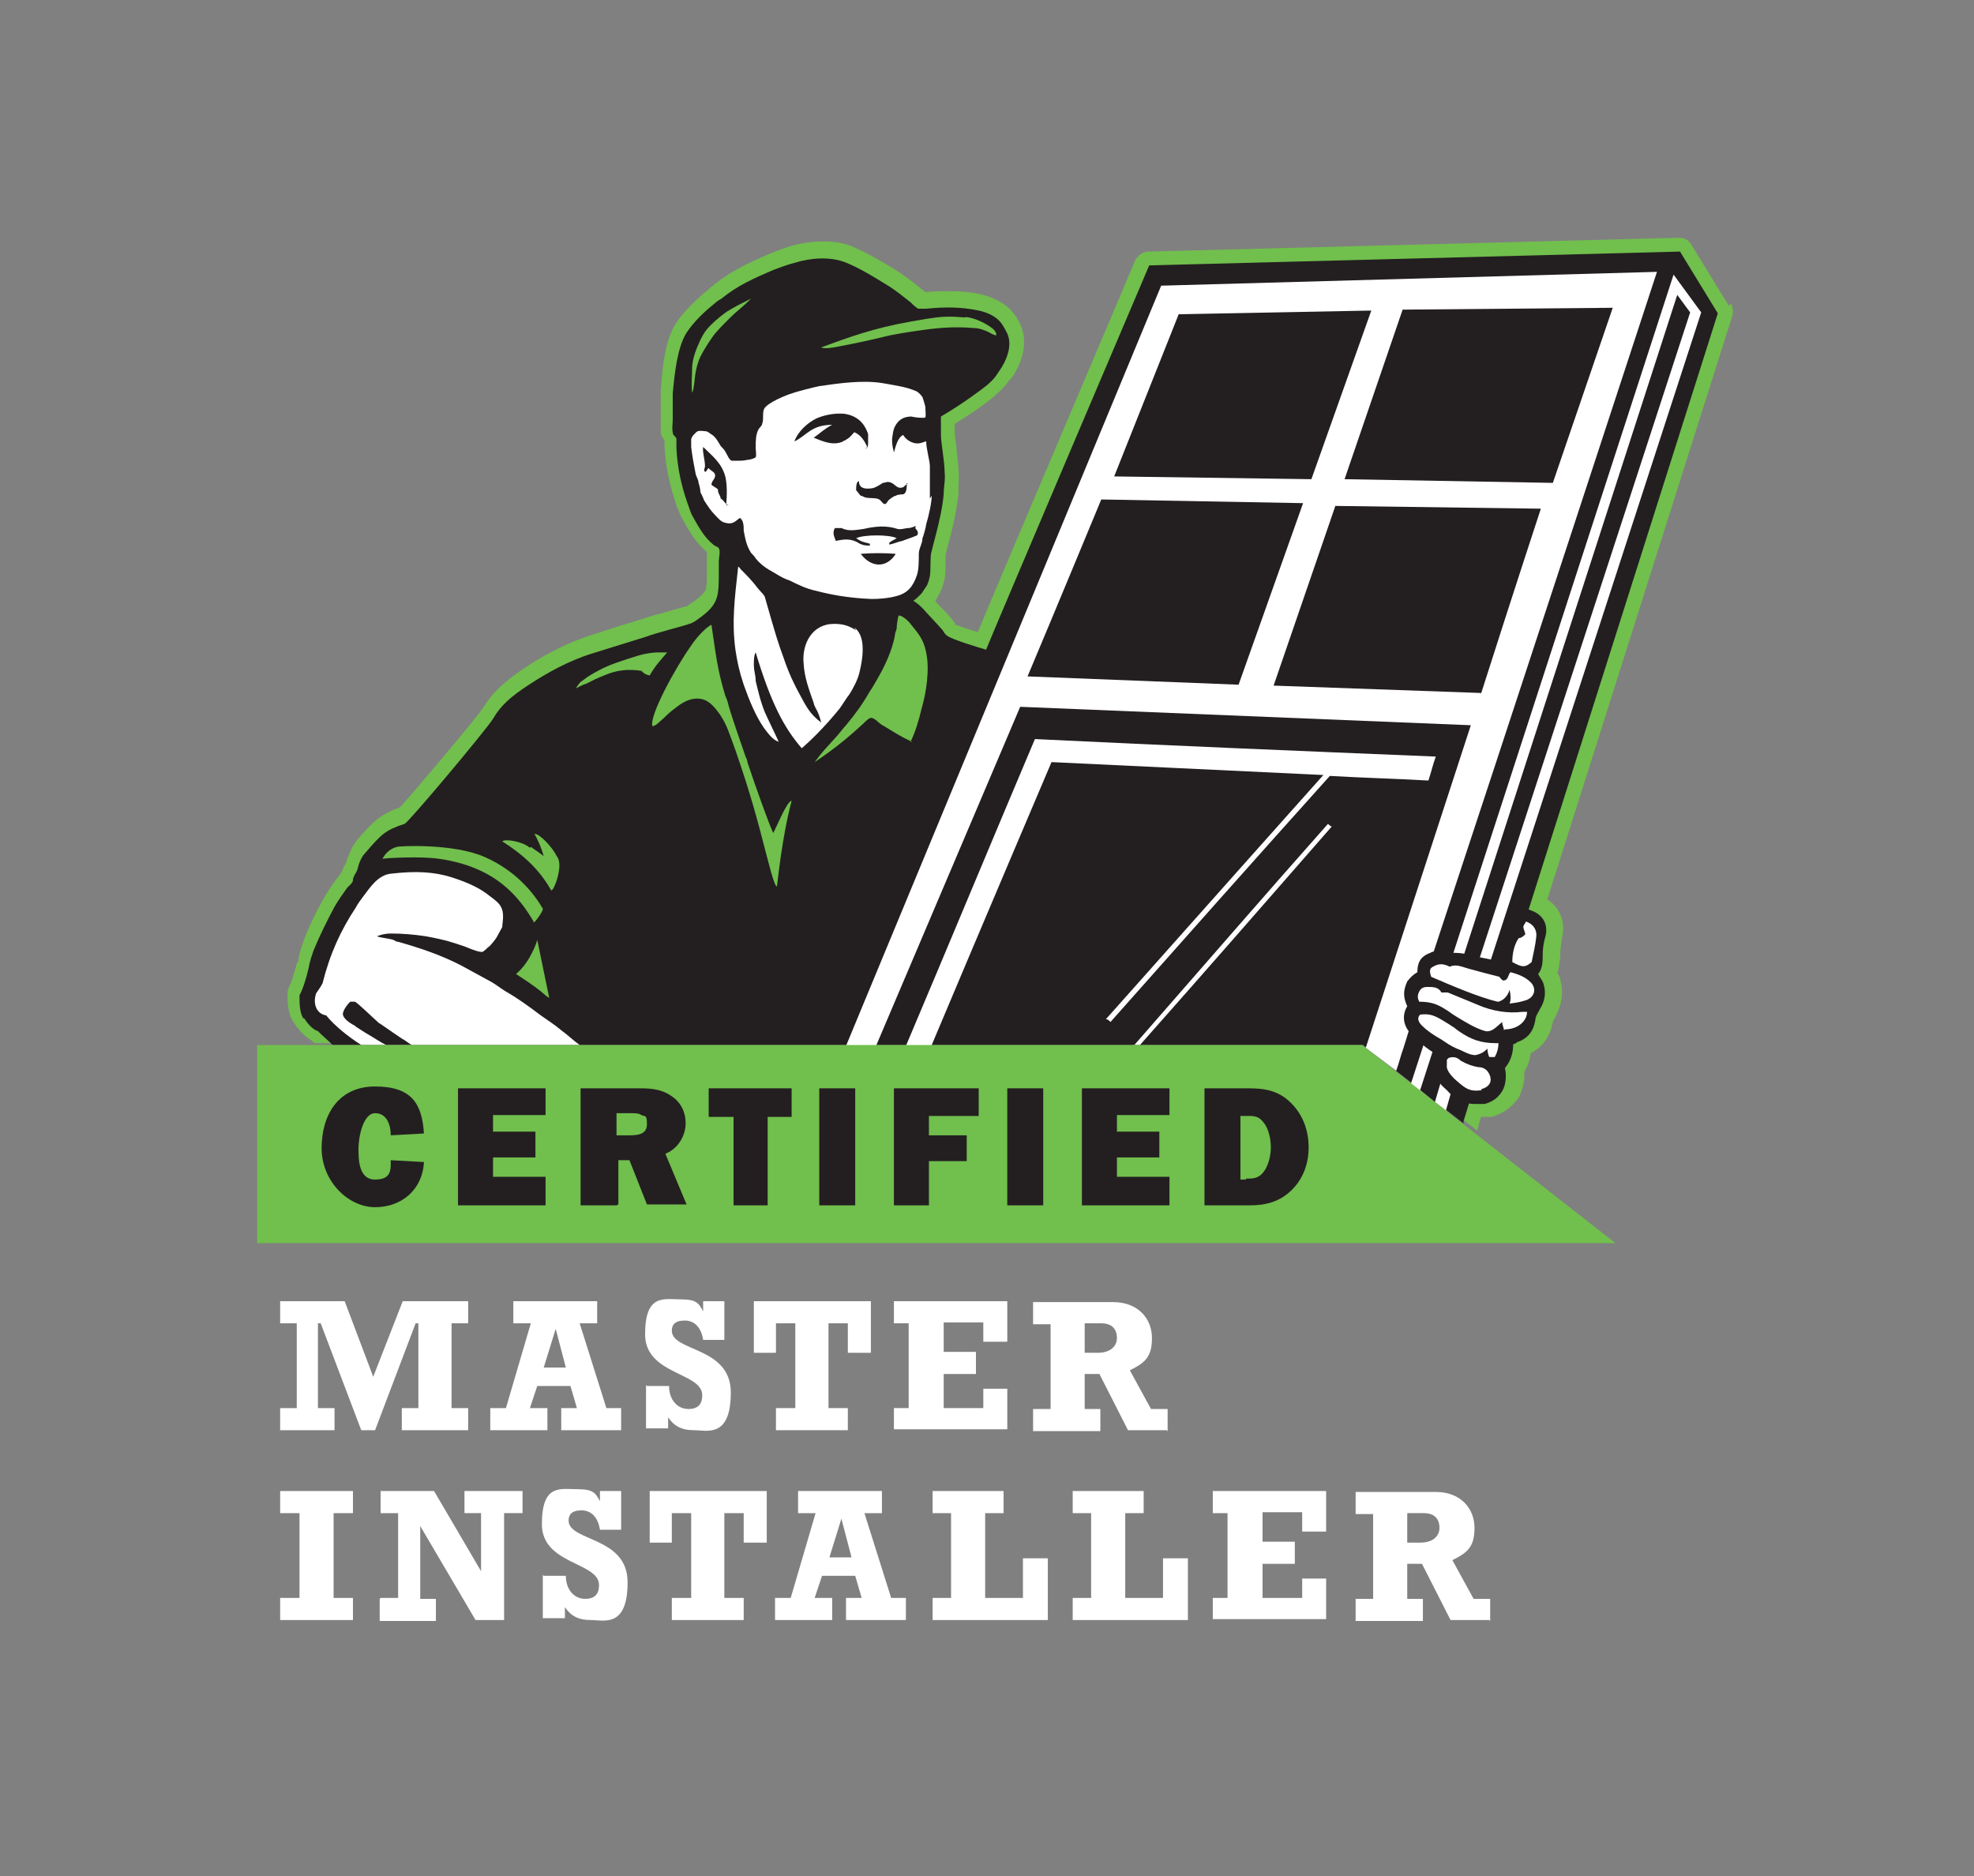 <svg xmlns="http://www.w3.org/2000/svg" viewBox="0 0 214.2 203.6"><rect x="0" y="0" width="214.2" height="203.6" fill="#808080" stroke="none"/><defs><style>      .st0, .st1, .st2 {        fill-rule: evenodd;      }      .st0, .st3 {        fill: #71bf4d;      }      .st4, .st2, .st5 {        fill: #231f20;      }      .st6, .st1 {        fill: #fff;      }      .st7 {        fill: none;      }      .st8, .st5 {        display: none;      }    </style></defs><g id="OFF__x2F__Preview_Bkgd" class="st8"><rect class="st4" x="0" y="0" width="214.2" height="203.6"></rect></g><g id="ON__x2F__Artwork"><path id="Green" class="st3" d="M187.6,33.2l-4.1-6.7c-.3-.5-.8-.7-1.3-.7s0,0,0,0l-57.6,1.5c-.6,0-1.1.4-1.4.9-.6,1.5-14.2,33.4-17.1,40.4-1.3-.4-2.1-.7-2.4-.8,0,0-.1-.1-.1-.2h0c-.4-.6-.9-1.1-1.3-1.5-.3-.3-.6-.6-.8-.9.2-.3.4-.7.6-1.1.5-1.2.5-1.9.5-2.8,0-.3,0-.5,0-.9,0-.2.1-.6.2-1,.4-1.4,1-3.8,1.2-5.8,0-.2,0-.4,0-.5,0-.6.1-1.3,0-2.1,0-.6-.1-1.4-.2-2.1,0-.7-.2-1.5-.2-1.8,0-.4,0-.7,0-1,0,0,0,0,0-.1,2.1-1.3,3.9-2.6,4.5-3.2.8-.7,1-1,1.4-1.5,0,0,.1-.2.2-.2,1.1-1.5,1.9-3.7,1.1-5.7-.4-1-1-1.7-1.6-2.2-.8-.6-1.5-.9-2.5-1.2,0,0,0,0,0,0-1.2-.3-2.4-.4-3.7-.4s-1.6,0-2.5.1c0,0,0,0-.1,0,0,0,0,0-.1-.1-.1-.1-.3-.2-.4-.3-.2-.2-.4-.3-.6-.5-.7-.5-1.3-1-2.1-1.5-1.3-.8-3-1.8-4.6-2.5-.9-.4-2-.6-3.2-.6-1.3,0-2.5.2-3.2.4-.8.2-1.6.5-2.6.9-2.1.9-4.1,1.8-6,3.3,0,0-.1,0-.2.2-.1,0-.3.2-.4.3-.6.5-1.2,1-1.8,1.6-.5.5-1.2,1.2-1.8,2.1-1.2,1.8-1.5,4.6-1.7,7.3,0,.7,0,1.3,0,1.9,0,.4,0,.7,0,1,0,.1,0,.3,0,.4,0,.4,0,.8,0,1.3,0,.4.3.7.4.9,0,.1,0,.3,0,.5.1,2.3.6,4.5,1.3,6.5,0,.2.1.3.2.5.1.4.3.7.5,1.1.7,1.3,1.5,2.6,2.6,3.5,0,0,0,0,0,0,0,0,0,0,0,0,0,.2,0,.4,0,.6,0,.3,0,.6,0,.9v.2c0,.3,0,.5,0,.8,0,.6,0,1.1-.1,1.5-.1.4-.7.9-1.2,1.3-.3.2-.6.4-.9.6-.2,0-1.4.4-2.2.6-1,.3-1.9.5-2.4.7-.7.2-4.8,1.5-5.7,1.8-2.5.8-4.9,2-7.3,3.6-1.9,1.3-3.3,2.4-4.4,4.2-.7,1.1-7.7,9.4-9.1,10.9-2.1.8-2.8,1.4-4.6,3.5-.7.8-1,1.9-1.2,2.3,0,0,0,.2-.1.3-.1.2-.3.5-.4.9,0,0,0,0,0,0,0,0-.2.2-.2.3-.6.7-1.1,1.5-1.6,2.3-1,1.7-1.8,3.4-2.4,5-.2.6-.4,1.2-.5,1.8v.2c0,0-.2.4-.2.4-.2.7-.5,1.8-.7,2.2-.2.4-.3.7-.3,1,0,.9,0,2.2.7,3.2.6.9,1.2,1.5,1.9,1.9,0,0,.2.2.3.3h114s12.2,9.5,12.2,9.5l.2-.8.2-.7c.2,0,.5,0,.8,0h.1c0,0,.1,0,.2,0h.1c1.6-.5,2.4-1.4,2.9-2.1.4-.8.7-1.9.6-2.8.4-.6.6-1.3.7-2,1.3-.7,2.1-1.8,2.4-3.4,0-.1.2-.4.3-.6h0c.7-1.4.9-2.7.5-4,0-.3-.2-.5-.3-.7.2-.6.2-1.2.3-1.7,0-.1,0-.2,0-.3,0-.5.1-1.2.2-1.8.4-1.7-.2-3.3-1.6-4.2l20.1-63.4c.1-.4,0-.9-.2-1.3Z"></path><path id="Black" class="st4" d="M33,110.5c.4.6.9,1.2,1.5,1.4.5.5,1.1,1,1.6,1.5h111.8s10.9,8.5,10.9,8.5v-.2s6.5-21.2,6.5-21.2l21.1-66.5-4.1-6.7-57.6,1.5s-17.2,40.4-17.7,41.7c-.7-.2-3.7-1.1-4.2-1.5-.2-.1-.4-.4-.5-.6-.7-.8-1.4-1.5-2.1-2.3-.3-.3-.7-.7-1.1-.9.3-.2.6-.5.9-.8.2-.3.4-.6.6-.9.5-1.2.3-1.6.4-3.2,0-.5,1.2-4.1,1.4-6.7,0-.8.2-1.5.1-2.4,0-1.1-.4-3.2-.4-4,0-.8,0-1.2,0-2,2.4-1.4,4.5-3,5-3.4.8-.7.9-.9,1.3-1.5.8-1.1,1.5-2.8.9-4.1-.3-.6-.6-1.2-1.1-1.6-.5-.4-1.1-.7-2-.9-1.9-.4-3.7-.4-5.7-.2-.2,0-.6,0-.8,0-.2,0-.7-.5-.9-.7-.9-.7-1.6-1.3-2.6-1.9-1.3-.8-2.9-1.8-4.4-2.4-1.7-.7-3.9-.5-5.5,0-.8.2-1.6.5-2.4.8-2.1.9-3.9,1.7-5.6,3.1-.2.1-.5.3-.6.4-.6.5-1.1.9-1.7,1.5-.6.6-1.1,1.2-1.5,1.8-1,1.6-1.3,4.4-1.5,6.6,0,1,0,1.8,0,2.8,0,.5-.1,1,0,1.4,0,.4.3.4.4.7,0,.3,0,.7,0,1,.1,2.3.6,4.3,1.2,6,.2.5.3,1,.6,1.5.6,1.1,1.3,2.3,2.2,3,.2.2.5.2.6.4.2.3,0,1,0,1.4,0,.4,0,.9,0,1.3,0,.9,0,1.9-.2,2.6-.3,1-1,1.6-1.8,2.2-.4.3-.8.6-1.2.7-.5.2-3.7,1-4.7,1.4-.7.2-4.8,1.5-5.8,1.8-2.6.8-4.9,2.1-6.9,3.4-2,1.3-3.1,2.3-3.9,3.7-.9,1.4-9.3,11.4-9.6,11.4-2.1.7-2.5,1.1-4.3,3.2-.4.4-.7,1.2-.8,1.7-.1.4-.5.8-.5,1.2,0,.3-.4.6-.6.8-.5.7-1,1.4-1.4,2.1-.8,1.5-1.6,3.1-2.3,4.8-.2.6-.4,1.2-.5,1.8-.2.9-.6,2.3-1,3,0,0,0,0,0,0,0,.9,0,1.8.4,2.5ZM56.1,105.6c.8-.7,1.3-1.6,1.3-1.6.4-.7.7-1.3.9-2l1.3,6.3-.3-.2c-.8-.7-1.3-1.1-3.3-2.4,0,0,0,0,0,0h0Z"></path><g id="Green_Detail"><path class="st0" d="M108.1,36.4c-.1,0-.6-.2-.7-.3-.4-.2-1.1-.5-1.7-.5-2.3-.2-4.2,0-6.2.3-1.3.2-2.7.4-3.8.7-1.7.4-3.1.7-4.7,1-.6.1-1.4.3-1.9.1,3-1.1,5.7-2.1,9.7-2.8s1.2-.2,1.8-.3c1.1-.2,2.2-.3,3.4-.2s.6,0,.8,0c1.1.1,2.3.8,2.7,1.1.3.2.5.4.6.7Z"></path><path class="st0" d="M81.4,32.5s0,0,0,0c-.8.8-1.5,1.3-2.2,2s-1.1,1.1-1.7,1.8c-.5.7-1.1,1.6-1.5,2.4-.2.4-.5,1.3-.6,2.3s-.2,1.5-.3,1.6c-.1-.8,0-1.8,0-2.6,0-.8.3-1.7.5-2.2.5-1.2.8-1.8,1.5-2.5s1.5-1.3,1.8-1.5c.8-.5,1.6-.9,2.6-1.4Z"></path><path class="st3" d="M57.9,100c-1.6-2.7-4.1-5.9-10.2-6.8-2-.3-5.8-.1-6.2,0,.4-.8,1.1-1.2,1.6-1.3.2-.1,6.1-.4,9.5,1.1s5.3,3.9,6.3,5.6c.1.2-.9,1.6-1,1.5Z"></path><path class="st3" d="M64.6,73.7c1.8-.8,2.3-.9,3.4-1,.7,0,1,0,1.6.1.2.2.4.4.9.5.5-.9,1.1-1.6,1.9-2.5-.2,0-.8,0-1,0-.6,0-1.1.1-1.6.2s-3,.9-3.9,1.3c-.7.3-1.4.7-1.9,1s-.8.6-1,.7c-.3.3-.5.7-.5.7s.7-.4,1.1-.5c.6-.3,1-.5,1-.5Z"></path><path class="st3" d="M57.6,91.9c.4.3.9.6,1.4,1-.3-1-.6-1.7-1-2.4.5-.1,2,1.5,2.4,2.4.2.2.3.6.3,1,0,1.2-.7,2.9-.9,2.7-1.3-2.3-3.1-3.9-5.3-5.3.3-.3,2.2,0,3,.7Z"></path><path class="st0" d="M99,80.5c-1.2-.5-2.2-1.2-3.4-1.9-.3-.2-.7-.7-1.1-.7-.2,0-.6.4-.8.6-1.3,1.2-2.9,2.6-5.3,4.2.8-1.1,1.4-1.7,2.3-2.7.3-.3.8-1,1.1-1.3,1-1.2,1.8-2.3,2.6-3.7.3-.4.6-1,.9-1.5.7-1.2,1.5-2.9,1.8-4.5,0-.3.1-.4.2-.8,0-.4.1-1,.2-1.4,0,0,0,0,.1,0,.3,0,1,.6,1.2.9.8,1,1.4,1.6,1.7,3.1.4,1.9,0,4.4-.5,6.1-.3,1.3-.7,2.6-1.2,3.6Z"></path><path class="st0" d="M83.9,90.4c-.5-1.1-1.8-4.7-2.8-7.7,0-.2-.1-.4-.2-.6-.4-1.2-1.4-4-1.8-5.4-.1-.4-.2-.8-.4-1.2-.9-3-1-4.4-1.5-7.7-.5.2-1.6,1.3-2.3,2.4-1.5,2.1-4.5,7.5-4.1,8.6.2,0,.5-.2.8-.5.6-.5.9-.9,1.6-1.4.5-.4,1.7-1.4,3.1-1,.7.2,1.3.9,1.8,1.6.8,1.2,1,2,1.7,3.9,1.6,4.6,2.4,7.6,3.3,11.1.2.7.9,3.7,1.2,3.7.1-.5.5-5.1,1.6-9.3-.5,0-1.7,3-2,3.5Z"></path></g><g id="White_Detail"><path class="st1" d="M35.4,110.2c1,1.2,2.4,2.3,3.8,3.2h23.7c-.7-.5-1.3-1.1-2-1.6-.7-.6-1.5-1.1-2.2-1.6-1.2-.9-2.4-1.8-3.8-2.6-.5-.3-1-.7-1.5-1-1.1-.6-2.2-1.2-3.3-1.8-2.1-1.1-4.4-1.9-6.9-2.6-.2,0-.3-.1-.5-.2-.6-.2-1.3-.2-1.8-.4.5-.2,1-.3,1.5-.3,1.2,0,2.5.1,3.8.3,2.2.4,3,.7,4.2,1.1,1.2.5,1.6.6,1.9.6.2,0,.6-.5.8-.6.2-.2.7-.8.8-1,.1-.2.5-.9.6-1.1,0-.5.3-1.5-.2-2.3-.3-.5-1.1-1-1.6-1.4-.7-.5-1.8-1.1-3.7-1.7-1.9-.6-3.9-.7-6.5-.4-1.5.1-2.4,1.6-3.1,2.5-.3.4-.6.8-.8,1.2-1.6,2.4-2.8,5-3.6,8.2-.2.4-.5.8-.7,1.1-.4,1.2.1,2.3,1.2,2.4Z"></path><path class="st6" d="M123,113.4h.7c7-7.9,13.9-15.8,20.8-23.7-.2-.1-.3-.2-.4-.3-7.1,8-14.1,16.1-21.1,24.1Z"></path><path class="st6" d="M95.1,113.4l15.6-36.7,48.9,2c-3.6,11-7.8,24-11.4,35l3.3,2.5c.3-.8.5-1.7.8-2.5l2.7-8.7c8.3-25.1,24.8-75.5,24.8-75.5l-53.8,1.5-34.2,82.5h3.2ZM160.7,75.2l-22.5-.8,6.7-19.5,22.3.3s-2.8,8.5-6.5,20.1ZM175,33.4l-6.5,19-22.6-.4,6.3-18.4,22.8-.2ZM127.9,34.1l20.9-.4-6.5,18.3-21.4-.3,7-17.6ZM119.5,54.2l21.9.4-7,19.7s-15.2-.6-22.9-.9c2.7-6.4,8-19.2,8-19.2Z"></path><path class="st6" d="M101.1,113.4c5.3-12.6,13-30.7,13-30.7l29.5,1.4s-15.7,17.6-23.6,26.5c.2,0,.3.1.5.3,7.9-8.9,15.8-17.8,23.8-26.7,3.5.2,7.1.3,10.7.5.3-.9.5-1.8.8-2.6-14.6-.6-29.1-1.2-43.5-1.9-4.7,11.1-9.3,22.2-14,33.3h2.8Z"></path><path class="st1" d="M92.9,68.4c-.8-.5-1.4-.7-2.4-.7-2.4,0-3.5,2.2-3.3,4.3.1,1.5.5,2.6,1.1,4.3,0,.2.4.9.4.9.3.7.3.8.4,1.2-1.2-.9-1.6-1.7-2.3-3-.6-1.1-1.2-2.3-1.8-4.1-.6-1.6-.9-2.7-1.4-4.4-.1-.4-.5-1.7-.6-2.1-.1-.3-.4-.5-.8-1-.6-.8-1.2-1.4-1.8-2-.1-.1-.2-.3-.3-.3-.4,3.6-.7,6-.3,9,.2,1.3.4,2.3.9,3.8.6,1.7,1.3,3.4,2.2,4.7.6.8,1,1.3,1.6,1.5,0,0,0,0,0,0-.4-.9-1.1-2.3-1.5-3.2-.5-1.2-.8-2.6-1-3.4,0-.7-.2-1-.2-1.8,0-.3,0-1,.2-1.3,1.6,5.3,3,8.1,5,10.4,2.3-2,4-4.2,4.1-4.3.3-.4.7-1.1,1.1-1.6.3-.5.9-1.5,1.1-2.5.7-3,.1-4.2-.6-4.7Z"></path><path class="st1" d="M101.1,53.8c0,.7-.3,2.1-.6,3.1,0,.2-.3,1.3-.4,1.5,0,.6-.4,1.1-.4,1.7,0,.8,0,1.7-.2,2.3-.4,1.2-1,2-2.3,2.3-.7.2-1.7.3-2.6.3-2.6-.1-4.6-.5-6.1-.9-1-.2-2-.7-2.8-1.1-.9-.3-1.4-.7-2.3-1.2-.5-.3-1-.7-1.4-1.2-.1-.2-.3-.4-.5-.6-.5-.8-.6-1.4-.8-2.4,0-.5,0-1.1-.4-1.4-.5.3-.7.8-1.7.5-.4-.1-.7-.5-1-.8-.5-.5-.8-1-1.2-1.6-.1-.3-.3-.7-.4-.9,0-.3-.1-.7-.2-1,0-.3-.2-.6-.3-.9-.2-1-.4-2.1-.5-3,0-.3,0-.6,0-.8,0-.3.5-.8.7-.9.3-.1.7,0,.9,0,.2,0,.5.3.7.4.4.3.6.7.9,1.2.2.2.4.4.5.6.2.3.4.9.7,1,.2,0,.4,0,.6,0,.3,0,.7,0,1.1-.1.3,0,.9-.2.9-.3.1-.2,0-.7,0-1,0-.8,0-1.4.3-2,.1-.2.4-.4.4-.6.2-.5,0-1.1.2-1.6.3-.7,2.6-1.6,3-1.7.5-.2,2.5-.7,3-.8,2.1-.3,4.8-.7,7-.3,1.7.3,2.4.4,3.4.8.3.1.6.4.8.7.1.3.2.6.3,1,0,.2.1,1.1,0,1.2-.1.1-1.2,0-1.5-.1-1,0-1.5.5-1.8,1.1-.2.4-.2.7-.3,1.3,0,.5,0,.7.2,1.5.2-.7.4-1.6,1-1.9.3.5.8.8,1.3.9.6.1,1-.2,1.2-.2,0,.8.4,2.1.4,2.7,0,1.2,0,2.1,0,3.5ZM79.1,54.8c-.4,0-.5-.5-.9-.7,0-.3-.3-.5-.3-1-.2-.2-.5-.3-.7-.5,0-.4.4-.6.4-1,0-.4-.5-.5-.7-.8-.2.1-.2.4-.4.4-.2-.2,0-.4,0-.6,0-.7-.3-1.6-.2-2.1,0,0,0,0,0,0,0,0,0,0,0,0h0c.9.9,2,1.7,2.4,3.2.2.8.2,2,.1,3.1Z"></path><polygon class="st6" points="156.9 120.5 160 109.6 184.6 33.9 181.6 29.8 153.1 117.6 156.9 120.5"></polygon></g><g id="Black_Detail"><path class="st2" d="M98.4,52.4c0,.4,0,1-.3,1.2-.2.1-.6,0-.9.2-.2,0-.7.4-.8.5-.1.1-.2.4-.4.4-.2,0-.4-.4-.6-.5-.3-.2-.9-.1-1.4-.2-.2,0-.4-.2-.6-.2-.2-.2-.3-.4-.5-.6,0-.4,0-.9.3-1,0,.7.5.9,1.3.8.4,0,1-.4,1.3-.6.2,0,.4-.1.5-.1.8,0,.9.8,1.6.6.2,0,.3-.3.6-.4Z"></path><path class="st2" d="M94.1,48.5c-.3-.7-.7-1.3-1.4-1.6-.2.2-.4.5-.7.7,0,0-.2.1-.3.2,0,0-.2,0-.2.1-1.1.5-2.2,0-3.2-.4.7-.5,1.2-1,2-1.4-2.3,0-2.8,1.2-4.1,1.8.4-1.1,1.4-2,2.4-2.5.7-.3,1.8-.6,3-.5,1.4.2,2.2,1,2.6,2.2,0,.3,0,.4,0,.5,0,.2,0,.3,0,.4,0,.3,0,.6-.3.7Z"></path><path class="st4" d="M99.4,57.1c-.2,0-.5.2-.8.2-.4,0-.8.2-1.2.1-1.2-.4-2.4-.3-3.7,0-.8.1-1.6.3-2.4-.1-.2,0-.5,0-.7,0-.3.5-.1.9.1,1.4.9-.2,1.7-.3,2.6.3.2.1.5.2.9.2s.1,0,.2-.2c-.1,0-.3-.1-.4-.1-.4-.1-.7-.2-1.1-.5.9-.4,3.6-.4,4.4,0-.3.2-.6.3-.8.5,0,0,0,.1,0,.2.5-.1.9-.3,1.4-.4.5-.2.9-.3,1.6-.6.2-.2.1-.5-.2-.8Z"></path><path class="st4" d="M97.2,60.1c-1,1.6-2.7,1.5-3.8,0,1.3-.1,2.5-.1,3.8,0Z"></path><path class="st2" d="M38.6,111.4c.6.4,1.4.9,1.6,1,.5.3,1.1.7,1.7,1h2.8c-.4-.2-.7-.5-1.1-.7-1.2-.8-2.3-1.6-2.5-1.7-.8-.7-2.3-2.2-2.6-2.3-.1,0-.3,0-.5,0-.3.3-.7.8-.8,1.3,0,.5.7,1,1.3,1.3Z"></path><polygon class="st5" points="155.7 119.6 158 111.8 160.4 104.5 183.4 33.9 182 32 158.7 104 154.1 118.3 155.7 119.6"></polygon><polygon class="st4" points="155.7 119.6 158 111.8 183.4 33.9 182 32 154.1 118.3 155.7 119.6"></polygon></g><polygon id="Banner" class="st3" points="175.3 134.9 27.9 134.9 27.9 113.4 147.8 113.4 175.3 134.9"></polygon><g id="Hand"><path class="st4" d="M162.7,104.3c-.2,0-.5,0-.6-.1-.8-.2-1.6-.3-2.3-.5h-.2c-.5-.2-1.1-.3-1.7-.3s-.3,0-.5,0c-.3-.1-.6-.2-1-.2h0c-.4,0-.9,0-1.2.2-1.1.4-1.4,1.1-1.4,2.1-.5.3-.7.5-1.1,1-.5,1.1-.4,1.8,0,2.7h0c-.5.8-.6,2,.5,3.1.7.7,1.6,1.5,2.5,2,0,.1,0,.2-.2.4h0s0,0,0,0c0,.2,0,.4-.1.5h0s0,0,0,0h0c-.2,1.4.9,2.5,1.6,3.1h0c.7.8,1.6,1.5,3.1,1.5s.5,0,.8,0h.1s.1,0,.1,0c1.1-.3,1.6-.9,1.9-1.4.4-.6.5-1.7.3-2.5.6-.7.9-1.6.9-2.6.2,0,.3-.1.4-.2,1.2-.4,1.8-1.2,2-2.4,0-.4.3-.8.5-1.2.5-.8.7-1.7.4-2.7-.1-.4-.4-.7-.6-1.1.5-.6.5-1.4.5-2.1,0-.7.1-1.3.3-2,.3-1.2-.2-2.2-1.3-2.7,0,0-.5-.2-.5-.2-.1,0-.3,0-.4,0h0c-.5,0-.9.3-1.2.7v.3c-.1,0-.3.3-.3.3,0,.2-.1.4-.1.6,0,0-.2.2-.3.3-.8,1-1,2.4-1,3.4"></path><g id="Fingers"><path class="st6" d="M162.5,108.7c-2.1-.5-5.1-1.8-7.2-2.7-.2-.6-.2-.9.2-1.1.7-.4,1.2-.3,1.8,0,.7-.3,1.3,0,2,.2,1.1.3,2.2.6,3.4.9,0,0,.2.3.4.4.6,0,.5-.6.8-.9.8.2,1.6.5,2.2,1.1.6.6.5,1.5-.4,1.9-.6.2-1,.3-1.9.4.2-.4.1-1.1,0-1.5,0,0-.2,1-1.2,1.3Z"></path><path class="st6" d="M163.2,111.8c0-.2-.2-.6-.2-.9-.7.6-1.1,1.1-1.8,1-1.1-.3-2.2-1-3.2-1.6-.5-.3-.7-.5-1.2-.8-.8-.5-1.5-.8-2.8-.8-.2-.4-.2-.7,0-1.1.2-.4.5-.5.9-.5.6,0,1.2,0,1.5.6.2,0,.5,0,.7,0,1.2.5,2.2.9,3.4,1.4,1.4.6,3.1.9,4.7.7.1,0,.2,0,.3,0,0,0,.1,0,.2,0,0,1-1,1.9-2.4,1.9Z"></path><path class="st6" d="M162.6,113.2q0,.8-.4,1.5c0,0-.2,0-.3,0-.1,0-.2,0-.3,0-.1-.2-.2-.6-.2-.9-.5.5-.9.6-1.3.7-.7,0-1.4-.5-2-.7-.7-.3-1.1-.6-1.7-1-.9-.5-1.6-1-2.1-1.5-.5-.5-.5-.9-.2-1.2.9-.1,1.4,0,2.4.6.3.2.7.4,1.1.7.1,0,.4.3.7.5,1.3.9,2.4,1.3,4,1.3.1,0,.2,0,.4,0Z"></path><path class="st6" d="M160.8,118.3c-1.3.2-1.8-.2-2.6-.9-.5-.4-1.3-1.2-1.2-1.8,0,0,0-.2,0-.4,0-.3,0-.2.2-.4.6-.2,1,0,1.3.3.7.4,1.3.6,1.9.7.7,0,1.1.4,1.3,1,.2.7-.2,1.2-1,1.4Z"></path><path class="st6" d="M165.5,101.3c0-.1-.2-.5-.2-.7,0-.2.2-.4.3-.6.8.3,1.2.9,1.1,1.7-.1.9-.3,1.7-.5,2.7-.7.6-1,.6-2.1,0,0-.9.2-1.9.7-2.6.3,0,.6-.3.7-.4Z"></path></g></g><g id="MASTER_INSTALLER"><path class="st6" d="M30.4,152.8h1.8v-9.2h-1.8v-2.4h7l3.1,8.2,3.2-8.2h7.1v2.4h-1.8v9.2h1.8v2.4h-7.2v-2.4h1.8v-9.2h-.3l-4.4,11.6h-1.5l-4.4-11.6h-.3v9.2h1.8v2.4h-5.9v-2.4Z"></path><path class="st6" d="M67.7,155.2h-6.8v-2.4h1.7l-.7-2.4h-3.6l-.8,2.4h1.9v2.4h-6.2v-2.4h1.7l2.7-9.2h-1.9v-2.4h9.1v2.4h-1.9l2.9,9.2h1.6v2.4ZM60.3,144.2h0l-1.3,4.2h2.4l-1.1-4.2Z"></path><path class="st6" d="M70.2,150.4h2.4c0,1.5.9,2.5,2.1,2.5s1.5-.7,1.5-1.5c0-2.5-6.2-2.2-6.2-6.6s2-3.8,3.8-3.8,2,.4,2.5,1.3h0v-1.1h2.3v4.2h-2.3c-.2-1.3-.9-2.1-2-2.1s-1.4.5-1.4,1.1c0,2.3,6.4,1.7,6.4,6.7s-2.6,4.1-4,4.1-2.2-.5-2.8-1.4h0v1.2h-2.4v-4.7Z"></path><path class="st6" d="M94.4,146.8h-2.4v-3.2h-2.1v9.2h2.1v2.4h-7.8v-2.4h2.1v-9.2h-2.1v3.2h-2.4v-5.6h12.7v5.6Z"></path><path class="st6" d="M97,152.8h1.6v-9.2h-1.6v-2.4h12.3v4.4h-2.6v-2.1h-4.3v3.2h3.5v2.4h-3.5v3.7h4.3v-2.1h2.6v4.4h-12.3v-2.4Z"></path><path class="st6" d="M126.6,155.2h-4.2l-3.1-6.1h-1.6v3.8h1.7v2.4h-7.3v-2.4h1.9v-9.2h-1.9v-2.4h8.7c2.7,0,4.2,1.8,4.2,3.9s-.8,2.7-2.4,3.5l2.3,4.2h1.8v2.4ZM119.1,146.8c1.6,0,2.1-.9,2.1-1.6s-.3-1.6-1.7-1.6h-1.8v3.2h1.5Z"></path><path class="st6" d="M30.4,173.4h2.1v-9.2h-2.1v-2.4h7.9v2.4h-2.1v9.2h2.1v2.4h-7.9v-2.4Z"></path><path class="st6" d="M41.3,173.4h1.9v-9.2h-1.9v-2.4h5.8l5.1,8.7h0v-6.3h-1.8v-2.4h6.3v2.4h-2v11.6h-3.1l-6-10.2h0v7.9h1.7v2.4h-6.1v-2.4Z"></path><path class="st6" d="M59,171h2.4c0,1.5.9,2.5,2.1,2.5s1.5-.7,1.5-1.5c0-2.5-6.2-2.2-6.2-6.6s2-3.8,3.8-3.8,2,.4,2.5,1.3h0v-1.1h2.3v4.2h-2.3c-.2-1.3-.9-2.1-2-2.1s-1.4.5-1.4,1.1c0,2.3,6.4,1.7,6.4,6.7s-2.6,4.1-4,4.1-2.2-.5-2.8-1.4h0v1.2h-2.4v-4.7Z"></path><path class="st6" d="M83.1,167.4h-2.4v-3.2h-2.1v9.2h2.1v2.4h-7.8v-2.4h2.1v-9.2h-2.1v3.2h-2.4v-5.6h12.7v5.6Z"></path><path class="st6" d="M98.6,175.8h-6.8v-2.4h1.7l-.7-2.4h-3.6l-.8,2.4h1.9v2.4h-6.2v-2.4h1.7l2.7-9.2h-1.9v-2.4h9.1v2.4h-1.9l2.9,9.2h1.6v2.4ZM91.3,164.8h0l-1.3,4.2h2.4l-1.1-4.2Z"></path><path class="st6" d="M101.2,173.4h2v-9.2h-2v-2.4h7.7v2.4h-2v9.2h4.1v-4.3h2.7v6.7h-12.5v-2.4Z"></path><path class="st6" d="M116.4,173.4h2v-9.2h-2v-2.4h7.7v2.4h-2v9.2h4.1v-4.3h2.7v6.7h-12.5v-2.4Z"></path><path class="st6" d="M131.6,173.4h1.6v-9.2h-1.6v-2.4h12.3v4.4h-2.6v-2.1h-4.3v3.2h3.5v2.4h-3.5v3.7h4.3v-2.1h2.6v4.4h-12.3v-2.4Z"></path><path class="st6" d="M161.6,175.8h-4.2l-3.1-6.1h-1.6v3.8h1.7v2.4h-7.3v-2.4h1.9v-9.2h-1.9v-2.4h8.7c2.7,0,4.2,1.8,4.2,3.9s-.8,2.7-2.4,3.5l2.3,4.2h1.8v2.4ZM154.1,167.4c1.6,0,2.1-.9,2.1-1.6s-.3-1.6-1.7-1.6h-1.8v3.2h1.5Z"></path></g><g id="CERTIFIED"><path class="st4" d="M46,126.2c-.2,2.9-2.4,4.8-5.3,4.8s-5.8-2.8-5.8-6.4,1.8-6.7,5.8-6.7,5.1,1.9,5.3,5.1l-3.6.2c0-1.1-.4-2.4-1.7-2.4s-1.8,2.6-1.8,3.8,0,3.4,1.8,3.4,1.7-1.1,1.7-2.1l3.6.2Z"></path><path class="st4" d="M59.2,130.8h-9.5v-12.7h9.5v2.9h-5.7v1.8h4.6v2.8h-4.6v2.1h5.7v3Z"></path><path class="st4" d="M66.9,130.8h-3.9v-12.7h6.5c1.1,0,2.3.1,3.3.8,1.1.7,1.6,1.8,1.6,3s-.7,2.7-2.2,3.3l2.3,5.5h-4.3l-1.9-4.8h-1.2v4.8ZM66.9,123.2h1.4c.9,0,1.9-.1,1.9-1.2s-.2-.8-.6-1c-.3-.2-.7-.2-1.1-.2h-1.6v2.4Z"></path><path class="st4" d="M83.3,130.8h-3.7v-9.6h-2.7v-3.1h9v3.1h-2.6v9.6Z"></path><path class="st4" d="M92.8,130.8h-3.9v-12.7h3.9v12.7Z"></path><path class="st4" d="M100.8,126v4.8h-3.8v-12.7h9.2v3h-5.4v2.1h4.1v2.8h-4.1Z"></path><path class="st4" d="M113.2,130.8h-3.9v-12.7h3.9v12.7Z"></path><path class="st4" d="M126.9,130.8h-9.5v-12.7h9.5v2.9h-5.7v1.8h4.6v2.8h-4.6v2.1h5.7v3Z"></path><path class="st4" d="M130.7,118.1h4.7c1.8,0,3.3.2,4.7,1.6,1.3,1.3,1.9,3,1.9,4.8s-.6,3.4-1.8,4.6c-1.3,1.3-2.8,1.7-4.6,1.7h-4.9v-12.7ZM135.2,127.9c.5,0,.9,0,1.3-.2.4-.2.6-.5.8-.8.4-.7.6-1.6.6-2.4s-.2-2-.8-2.7c-.6-.8-1.2-.7-2.1-.7h-.4v6.9h.6Z"></path></g></g><g id="Clear_Space"><g><path class="st7" d="M72.7,25.5h1.8v-9.2h-1.8v-2.4h7l3.1,8.2,3.2-8.2h7.1v2.4h-1.8v9.2h1.8v2.4h-7.2v-2.4h1.8v-9.2h-.3l-4.4,11.6h-1.5l-4.4-11.6h-.3v9.2h1.8v2.4h-5.9v-2.4Z"></path><path class="st7" d="M72.7,11.6h1.8V2.4h-1.8V0h7l3.1,8.2L86,0h7.1v2.4h-1.8v9.2h1.8v2.4h-7.2v-2.4h1.8V2.4h-.3l-4.4,11.6h-1.5l-4.4-11.6h-.3v9.2h1.8v2.4h-5.9v-2.4Z"></path></g><g><path class="st7" d="M188.7,31.8v1.8h9.2v-1.8h2.4v7l-8.2,3.1,8.2,3.2v7.1h-2.4v-1.8h-9.2v1.8h-2.4v-7.2h2.4v1.8h9.2v-.3l-11.6-4.4v-1.5l11.6-4.4v-.3h-9.2v1.8h-2.4v-5.9h2.4Z"></path><path class="st7" d="M202.6,31.8v1.8h9.2v-1.8h2.4v7l-8.2,3.1,8.2,3.2v7.1h-2.4v-1.8h-9.2v1.8h-2.4v-7.2h2.4v1.8h9.2v-.3l-11.6-4.4v-1.5l11.6-4.4v-.3h-9.2v1.8h-2.4v-5.9h2.4Z"></path></g><g><path class="st7" d="M25.5,132.7v-1.8h-9.2v1.8h-2.4v-7l8.2-3.1-8.2-3.2v-7.1h2.4v1.8h9.2v-1.8h2.4v7.2h-2.4v-1.8h-9.2v.3l11.6,4.4v1.5l-11.6,4.4v.3h9.2v-1.8h2.4v5.9h-2.4Z"></path><path class="st7" d="M11.6,132.7v-1.8H2.4v1.8H0v-7l8.2-3.1L0,119.5v-7.1h2.4v1.8h9.2v-1.8h2.4v7.2h-2.4v-1.8H2.4v.3l11.6,4.4v1.5l-11.6,4.4v.3h9.2v-1.8h2.4v5.9h-2.4Z"></path></g><g><path class="st7" d="M125.5,178.1h-1.8v9.2h1.8v2.4h-7l-3.1-8.2-3.2,8.2h-7.1v-2.4h1.8v-9.2h-1.8v-2.4h7.2v2.4h-1.8v9.2h.3l4.4-11.6h1.5l4.4,11.6h.3v-9.2h-1.8v-2.4h5.9v2.4Z"></path><path class="st7" d="M125.5,192.1h-1.8v9.2h1.8v2.4h-7l-3.1-8.2-3.2,8.2h-7.1v-2.4h1.8v-9.2h-1.8v-2.4h7.2v2.4h-1.8v9.2h.3l4.4-11.6h1.5l4.4,11.6h.3v-9.2h-1.8v-2.4h5.9v2.4Z"></path></g></g></svg>